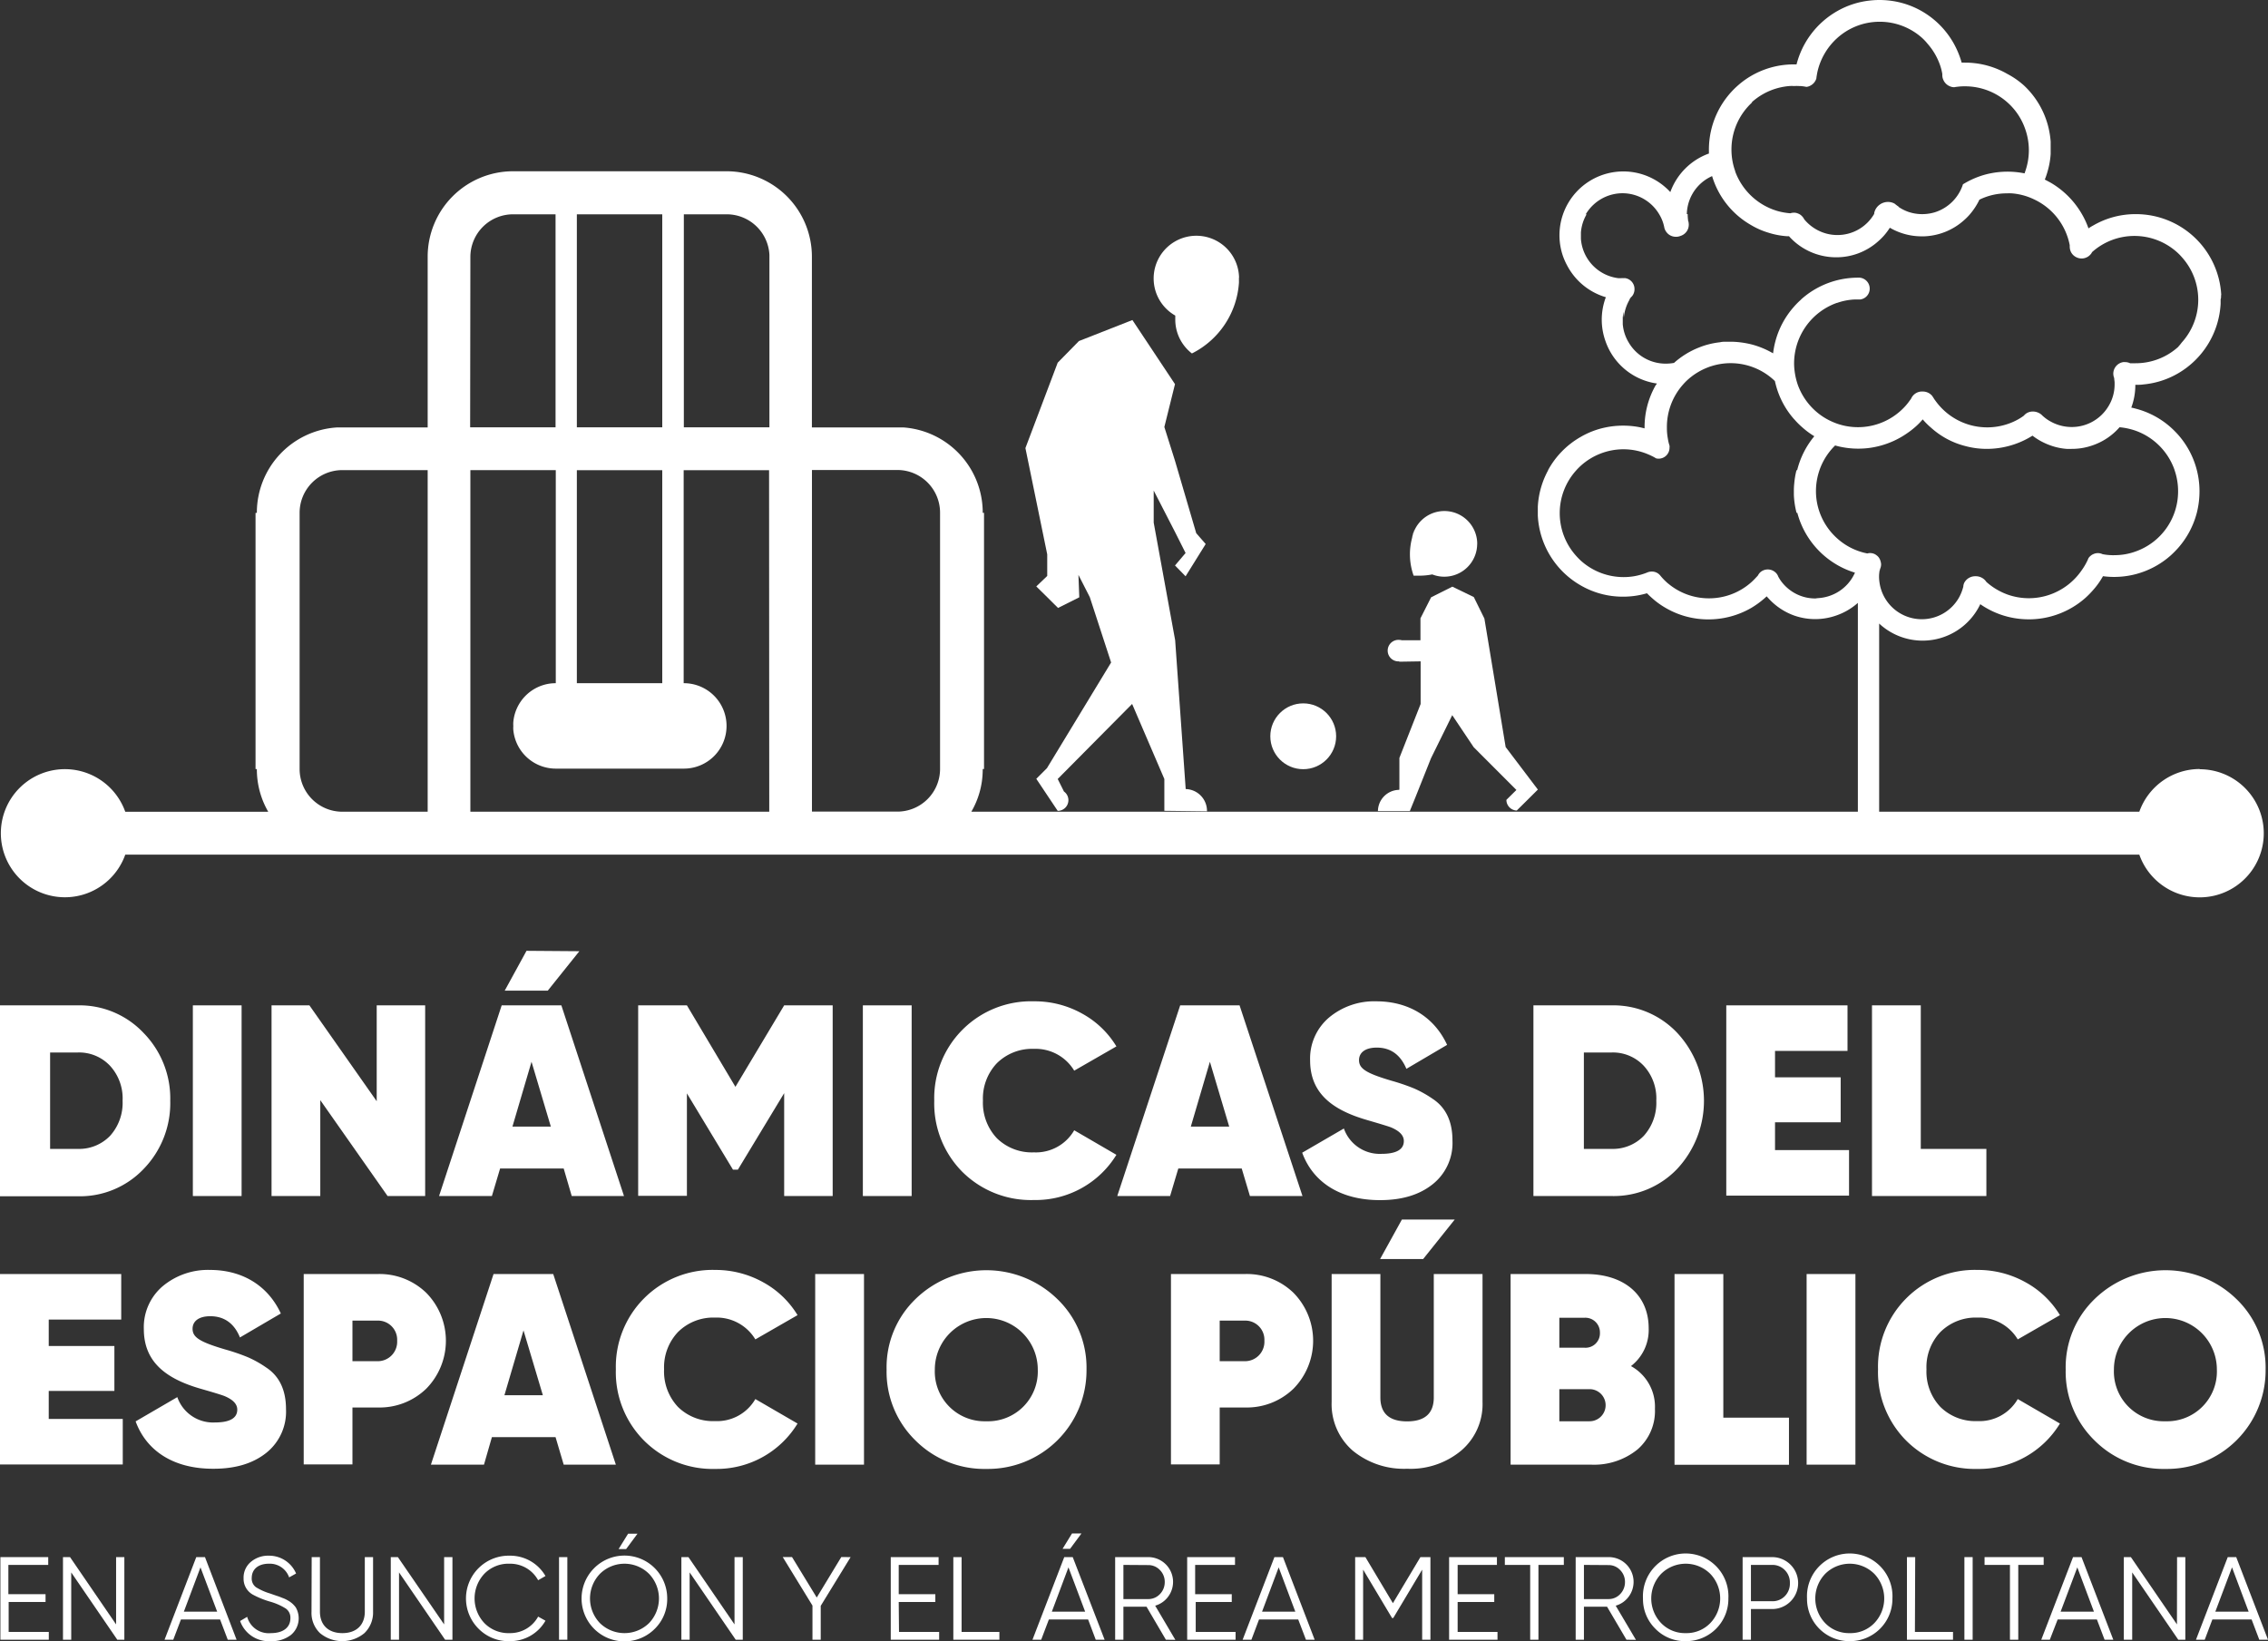 <svg xmlns="http://www.w3.org/2000/svg" viewBox="0 0 398.32 288.25"><rect x="0" y="0" width="398.32" height="288.25" fill="#333333" stroke="none"/><defs><style>.cls-1{fill:#fff;}</style></defs><g id="Capa_2" data-name="Capa 2"><g id="Capa_1-2" data-name="Capa 1"><path class="cls-1" d="M326.61,48.77h-.3a14.94,14.94,0,0,0-10,3.83h6.27v.61a10.73,10.73,0,0,1,3.11-.61l.38,0h.59a1.91,1.91,0,0,0,1.67-1.9A1.93,1.93,0,0,0,326.61,48.77Zm-30.08-9.55h0c0-.13,0-.24-.08-.36s0,0,0-.05a7.88,7.88,0,0,1-.09-1.2h-4.81a6.94,6.94,0,0,1,.87,2.26h0a1.74,1.74,0,0,0,.17.5,2.19,2.19,0,0,0,.72.82,2.13,2.13,0,0,0,1.15.34,2.07,2.07,0,0,0,1.8-1,2,2,0,0,0,.29-1A1.48,1.48,0,0,0,296.53,39.22Zm-11.06,9.64h0a1.42,1.42,0,0,0-.36,0,1.58,1.58,0,0,0-.38,0l-.53,0a7.51,7.51,0,0,1-6.59-6.91c0-.17,0-.35,0-.53s0-.39,0-.58a7.42,7.42,0,0,1,1-3.2h-4a11,11,0,0,0-.66,3.78,11.16,11.16,0,0,0,.63,3.71,11.26,11.26,0,0,0,7.58,7.11c0,.13-.1.26-.14.4h3.13v3.17a7.57,7.57,0,0,1,1-3.17s0,0,0-.05.16-.23.22-.35l0,0a1.67,1.67,0,0,0,.48-.64h0a1.9,1.9,0,0,0,.17-.79A1.92,1.92,0,0,0,285.47,48.86Zm44.6,49.3v2.28c0-.17.05-.34.08-.51a2,2,0,0,0,.18-.73v-.08A1.87,1.87,0,0,0,330.07,98.16ZM318.89,86.27a11.25,11.25,0,0,1,.62-3.69h-4a14.34,14.34,0,0,0-.39,2.3h0a12.5,12.5,0,0,0-.07,1.38c0,.22,0,.44,0,.66a14.88,14.88,0,0,0,.47,3.15h4A11,11,0,0,1,318.89,86.27Zm-25.77-8.08-.11-.36v0a7.88,7.88,0,0,1-.18-.87,10.18,10.18,0,0,1-.17-1.85V75a11.21,11.21,0,0,1,2.8-7.42h-4.63a14.84,14.84,0,0,0-2,7.42v.08a.91.91,0,0,0,0,.17l-.7-.17a15,15,0,0,0-3.09-.32h0a15.09,15.09,0,0,0-3.1.32,14.45,14.45,0,0,0-4.38,1.69,14.89,14.89,0,0,0-5.68,5.81h4.86a10.7,10.7,0,0,1,.82-.83,11.21,11.21,0,0,1,7.5-2.89,11.1,11.1,0,0,1,4.58,1,2.06,2.06,0,0,1,.26.12,7.3,7.3,0,0,1,.87.47,1.76,1.76,0,0,0,.46.06,1.91,1.91,0,0,0,1.91-1.92,1.45,1.45,0,0,0,0-.37ZM316,15.09l.2,0a7.73,7.73,0,0,1,1.09.15,1.73,1.73,0,0,0,.6-.17Zm-11.42,7.5a11.21,11.21,0,0,1,9.73-7.5h-9.08a15,15,0,0,0-5.06,11.25c0,.23,0,.47,0,.7l-.07,0a11.25,11.25,0,0,0-4.48,3h9a11.18,11.18,0,0,1-.66-3.71v-.1A11.29,11.29,0,0,1,304.54,22.59Zm22.07,26.18h-.3a14.94,14.94,0,0,0-10,3.83h6.27v.61a10.73,10.73,0,0,1,3.11-.61l.38,0h.59a1.91,1.91,0,0,0,1.67-1.9A1.93,1.93,0,0,0,326.61,48.77Zm-30.08-9.56c0-.13,0-.24-.08-.36s0,0,0-.05a7.88,7.88,0,0,1-.09-1.2h-4.81a6.94,6.94,0,0,1,.87,2.26h0a1.74,1.74,0,0,0,.17.5,2.19,2.19,0,0,0,.72.82,2.13,2.13,0,0,0,1.15.34,2.07,2.07,0,0,0,1.8-1,2,2,0,0,0,.29-1,1.48,1.48,0,0,0,0-.21Zm-11.06,9.65h0a1.42,1.42,0,0,0-.36,0,1.58,1.58,0,0,0-.38,0l-.53,0a7.51,7.51,0,0,1-6.59-6.91c0-.17,0-.35,0-.53s0-.39,0-.58a7.42,7.42,0,0,1,1-3.2h-4a11,11,0,0,0-.66,3.78,11.16,11.16,0,0,0,.63,3.71,11.26,11.26,0,0,0,7.58,7.11c0,.13-.1.26-.14.4h3.13v3.17a7.57,7.57,0,0,1,1-3.17s0,0,0-.05.16-.23.22-.35l0,0a1.67,1.67,0,0,0,.48-.64h0a1.9,1.9,0,0,0,.17-.79A1.92,1.92,0,0,0,285.47,48.86Zm44.6,49.3v2.28c0-.17.05-.34.08-.51a2,2,0,0,0,.18-.73v-.08A1.87,1.87,0,0,0,330.07,98.16ZM319.51,82.58h-4a14.34,14.34,0,0,0-.39,2.3h0a12.5,12.5,0,0,0-.07,1.38c0,.22,0,.44,0,.66a14.88,14.88,0,0,0,.47,3.15h4a11,11,0,0,1-.67-3.81A11.25,11.25,0,0,1,319.51,82.58Zm-26.39-4.39-.11-.36v0a7.88,7.88,0,0,1-.18-.87,10.18,10.18,0,0,1-.17-1.85V75a11.21,11.21,0,0,1,2.8-7.42h-4.63a14.84,14.84,0,0,0-2,7.42v.08a.91.91,0,0,0,0,.17l-.7-.17a15,15,0,0,0-3.09-.32h0a15.09,15.09,0,0,0-3.1.32,14.45,14.45,0,0,0-4.38,1.69,14.89,14.89,0,0,0-5.68,5.81h4.86a10.7,10.7,0,0,1,.82-.83,11.21,11.21,0,0,1,7.5-2.89,11.1,11.1,0,0,1,4.58,1,2.06,2.06,0,0,1,.26.12,7.3,7.3,0,0,1,.87.47,1.76,1.76,0,0,0,.46.06,1.91,1.91,0,0,0,1.91-1.92,1.45,1.45,0,0,0,0-.37ZM316,15.09l.2,0a7.73,7.73,0,0,1,1.09.15,1.73,1.73,0,0,0,.6-.17Zm-10.77,0a15,15,0,0,0-5.06,11.25c0,.23,0,.47,0,.7l-.07,0a11.25,11.25,0,0,0-4.48,3h9a11.18,11.18,0,0,1-.66-3.71v-.1a11.21,11.21,0,0,1,10.35-11.19Zm84.88,36.76a15,15,0,0,0-15-14.24h0a14.77,14.77,0,0,0-7.5,2,8.54,8.54,0,0,0-.82.5,14.36,14.36,0,0,0-1.18-2.55,15.13,15.13,0,0,0-5.49-5.49c-.34-.18-.68-.37-1-.53a12.87,12.87,0,0,0,.5-1.48,14.08,14.08,0,0,0,.53-3c0-.36,0-.74,0-1.11s0-.74,0-1.1a16,16,0,0,0-.35-2.3,14.9,14.9,0,0,0-4.3-7.5A14.28,14.28,0,0,0,352.57,13a14.86,14.86,0,0,0-7.45-2h-.05a4.87,4.87,0,0,0-.55,0,15.71,15.71,0,0,0-1.41-3.4A15,15,0,0,0,337.58,2,14.82,14.82,0,0,0,331.74.09,15.3,15.3,0,0,0,330.07,0h0a14.39,14.39,0,0,0-1.62.09A14.74,14.74,0,0,0,322.58,2a15.07,15.07,0,0,0-7.06,9.31h-.44a14.86,14.86,0,0,0-7.5,2,14.55,14.55,0,0,0-2.39,1.73,15,15,0,0,0-5.06,11.25c0,.23,0,.47,0,.7l-.07,0a11.27,11.27,0,0,0-6.71,6.75,8.32,8.32,0,0,0-.79-.78,11.21,11.21,0,0,0-18.07,12,11.26,11.26,0,0,0,7.58,7.11c0,.13-.1.26-.14.4a11.2,11.2,0,0,0,.05,7.49A11.21,11.21,0,0,0,291,67.36a1.64,1.64,0,0,0-.12.22,14.84,14.84,0,0,0-2,7.42v.08a.91.91,0,0,0,0,.17l-.7-.17a15,15,0,0,0-3.09-.32h0a15.09,15.09,0,0,0-3.1.32,14.45,14.45,0,0,0-4.38,1.69A15,15,0,0,0,270.08,89c0,.26,0,.53,0,.78,0,.1,0,.2,0,.3s0,.32,0,.48a15,15,0,0,0,7.5,12.24,14.71,14.71,0,0,0,7.48,2h0a14.79,14.79,0,0,0,4.19-.6c.29.3.6.59.92.87a14.08,14.08,0,0,0,2.39,1.72,14.78,14.78,0,0,0,7.48,2h0a15,15,0,0,0,7.5-2,15.6,15.6,0,0,0,2.35-1.7l.39-.35c.1.12.2.24.31.35a11.19,11.19,0,0,0,4.45,3,11.15,11.15,0,0,0,7.5,0,11.14,11.14,0,0,0,3.75-2.2v36.72h3.74V109.52h0a11.19,11.19,0,0,0,7.51,3h.13a11.21,11.21,0,0,0,10.12-6.4,14.85,14.85,0,0,0,4.74,2.18,15.26,15.26,0,0,0,3.79.48,14.76,14.76,0,0,0,3.72-.47,15,15,0,0,0,6.16-3.25,15.29,15.29,0,0,0,1.33-1.34,13.77,13.77,0,0,0,1.81-2.52,13.89,13.89,0,0,0,1.95.13,14.86,14.86,0,0,0,3.74-.47,15,15,0,0,0,6.2-3.3,17.84,17.84,0,0,0,1.3-1.31,15.07,15.07,0,0,0,3.29-6.19,15.49,15.49,0,0,0,.47-3.76,15,15,0,0,0-3.76-9.95,17.44,17.44,0,0,0-1.29-1.29,14.87,14.87,0,0,0-6.21-3.3c-.24-.07-.48-.12-.72-.17a11.3,11.3,0,0,0,.71-4h0c.48,0,1,0,1.43-.07a14.79,14.79,0,0,0,6.05-1.93,15.06,15.06,0,0,0,7.5-12.24c0-.26,0-.53,0-.78v0C390.09,52.34,390.08,52.1,390.07,51.85ZM307.58,18a11.19,11.19,0,0,1,6.69-2.89,7,7,0,0,1,.8,0h.06a7.68,7.68,0,0,1,.83,0l.2,0a7.73,7.73,0,0,1,1.09.15,1.73,1.73,0,0,0,.6-.17A2.09,2.09,0,0,0,319,13.78h0a5.21,5.21,0,0,1,.08-.57h0a10.46,10.46,0,0,1,.28-1.26,11.41,11.41,0,0,1,3.22-5.19,11.12,11.12,0,0,1,7.49-2.94h.06a11.16,11.16,0,0,1,7.45,2.85,9.37,9.37,0,0,1,.94,1,11.31,11.31,0,0,1,2.28,4,9.77,9.77,0,0,1,.32,1.32v0a1.48,1.48,0,0,0,0,.21,1.94,1.94,0,0,0,.17.8h0a2.1,2.1,0,0,0,1.1,1.13,2,2,0,0,0,.83.19h0a4.85,4.85,0,0,1,.53-.08,9.21,9.21,0,0,1,1.29-.08h.06A11.18,11.18,0,0,1,352.57,18a11.06,11.06,0,0,1,3.1,4.64,11.14,11.14,0,0,1,0,7.5,1.63,1.63,0,0,1-.11.31,15.18,15.18,0,0,0-3-.3h0a15.33,15.33,0,0,0-3.74.47,15,15,0,0,0-3.76,1.56l-.31.18h0a7.57,7.57,0,0,1-4.93,4.92h0a7.76,7.76,0,0,1-2.23.33h0a7.49,7.49,0,0,1-2.52-.43,7.76,7.76,0,0,1-1.55-.78s0,0,0,0a.66.66,0,0,0-.14-.15h0a7.21,7.21,0,0,1-.62-.47h0a2.36,2.36,0,0,0-1.18-.31,2.46,2.46,0,0,0-1.48.49,2.42,2.42,0,0,0-.94,1.46l0,0a.16.16,0,0,1,0,.07.25.25,0,0,0,0,.07,7.45,7.45,0,0,1-6.47,3.72h0a7.39,7.39,0,0,1-3-.63h0a7.62,7.62,0,0,1-2.82-2.13,2.13,2.13,0,0,0-.43-.59,1.76,1.76,0,0,0-.52-.37l-.22-.09h0a1.79,1.79,0,0,0-.47-.11h-.2a1.93,1.93,0,0,0-.6.1h0a11.46,11.46,0,0,1-2.43-.45l-.56-.19a11.32,11.32,0,0,1-6.69-6.69h0a.21.21,0,0,1,0-.06,11.18,11.18,0,0,1-.66-3.71v-.1a11.21,11.21,0,0,1,3.66-8.3Zm11.28,87.11h-.23a7.34,7.34,0,0,1-3.55-1,7.51,7.51,0,0,1-2.39-2.2c-.13-.2-.26-.41-.37-.61h0a1.86,1.86,0,0,0-.28-.52,2,2,0,0,0-2.85-.3h0a1.94,1.94,0,0,0-.44.58h0c-.11.13-.22.25-.35.38a10.32,10.32,0,0,1-.81.81,11.12,11.12,0,0,1-7.45,2.84h-.05a11.11,11.11,0,0,1-7.05-2.54,5.46,5.46,0,0,1-.45-.39,10.41,10.41,0,0,1-1-1.07l-.07-.08a1.87,1.87,0,0,0-1.4-.62,2.2,2.2,0,0,0-.64.09l-.49.19h0a11.43,11.43,0,0,1-1.95.53,10.86,10.86,0,0,1-1.91.16,11.21,11.21,0,0,1-7.5-2.89c-.29-.27-.57-.56-.83-.85a11.22,11.22,0,0,1-2.87-7.49h0a11.19,11.19,0,0,1,2.88-7.5,10.7,10.7,0,0,1,.82-.83,11.21,11.21,0,0,1,7.5-2.89,11.1,11.1,0,0,1,4.58,1,2.06,2.06,0,0,1,.26.12,7.3,7.3,0,0,1,.87.47,1.76,1.76,0,0,0,.46.06,1.91,1.91,0,0,0,1.91-1.92,1.45,1.45,0,0,0,0-.37h0l-.11-.36v0a7.88,7.88,0,0,1-.18-.87,10.18,10.18,0,0,1-.17-1.85V75a11.21,11.21,0,0,1,2.8-7.42c.19-.22.4-.44.61-.65h0a11.32,11.32,0,0,1,4-2.48,2.06,2.06,0,0,1,.35-.12,11.17,11.17,0,0,1,11.21,2.6c.05.23.1.45.16.66a14.7,14.7,0,0,0,3.18,6h0l.1.1a13.23,13.23,0,0,0,1.35,1.35,14.33,14.33,0,0,0,2.13,1.58,14.92,14.92,0,0,0-3,5.92,14.34,14.34,0,0,0-.39,2.3h0a12.5,12.5,0,0,0-.07,1.38c0,.22,0,.44,0,.66a14.88,14.88,0,0,0,.47,3.15c.05.23.12.45.19.68a15,15,0,0,0,6.81,8.51,14.54,14.54,0,0,0,3.13,1.36,7.51,7.51,0,0,1-3.13,3.48,7.66,7.66,0,0,1-3.43,1Zm63.06-22.51a11.29,11.29,0,0,1,.61,3.69,11.18,11.18,0,0,1-7.46,10.57,10.77,10.77,0,0,1-3.74.65,3.24,3.24,0,0,1-.44,0,9,9,0,0,1-1.64-.18h0a1.82,1.82,0,0,0-.81-.18h0a1.9,1.9,0,0,0-.85.2,1.58,1.58,0,0,0-.42.27,1.79,1.79,0,0,0-.39.43.05.05,0,0,1,0,0c-.06.15-.12.3-.2.46v0a11,11,0,0,1-1,1.68,11.3,11.3,0,0,1-5.51,4.23,11.17,11.17,0,0,1-7.51,0,11.46,11.46,0,0,1-3.7-2.21v0a2.21,2.21,0,0,0-1.89-1,2.19,2.19,0,0,0-1.91,1l-.06.1a1.42,1.42,0,0,0-.08.18h0a1.79,1.79,0,0,0-.11.47v.06a1.33,1.33,0,0,1-.05.19,7.93,7.93,0,0,1-.73,1.78,7.5,7.5,0,0,1-6.45,3.77h-.06a7.5,7.5,0,0,1-7.45-6.6v0a6.07,6.07,0,0,1-.06-.85v-.06a5,5,0,0,1,.06-.78v-.07c0-.17.05-.34.08-.51a2,2,0,0,0,.18-.73v-.08a1.87,1.87,0,0,0-.26-1h0s-.05-.07-.06-.1a1.75,1.75,0,0,0-.47-.47,1,1,0,0,0-.17-.12h0a1.82,1.82,0,0,0-.93-.25,1.57,1.57,0,0,0-.49.07l-.62-.14c-.34-.09-.67-.19-1-.31a11,11,0,0,1-3.73-2.25,11.17,11.17,0,0,1-3-4.46s0,0,0,0a11,11,0,0,1-.67-3.81,11.19,11.19,0,0,1,3.37-8l.32.09a14.84,14.84,0,0,0,3.73.47,14.46,14.46,0,0,0,3.76-.48,15,15,0,0,0,4.81-2.21,14.58,14.58,0,0,0,1.31-1,12.07,12.07,0,0,0,1.39-1.38s0,0,.06-.07a12.41,12.41,0,0,0,1.45,1.45,14.3,14.3,0,0,0,2.84,2h0a14.21,14.21,0,0,0,3.14,1.22,14.42,14.42,0,0,0,3.85.51,15.08,15.08,0,0,0,8-2.32A11,11,0,0,0,359,77.77a10.24,10.24,0,0,0,1.08.45,10.8,10.8,0,0,0,2.86.62,9.1,9.1,0,0,0,.91,0,10.89,10.89,0,0,0,3.72-.64,11,11,0,0,0,4.68-3.16,11.9,11.9,0,0,1,2.82.61A11.27,11.27,0,0,1,381.92,82.58Zm.65-21.69a11.14,11.14,0,0,1-7.5,2.89h0c-.24,0-.47,0-.7,0a1.18,1.18,0,0,1-.27,0h0a2,2,0,0,0-.88-.2,1.66,1.66,0,0,0-.32,0,2.07,2.07,0,0,0-1.75,2h0a2.17,2.17,0,0,0,.16.81c0,.25.06.5.07.76v.4a7.32,7.32,0,0,1-1.06,3.75h0A7.51,7.51,0,0,1,363.86,75a7.61,7.61,0,0,1-3.78-1l-.11-.06a7,7,0,0,1-1.33-1,1.29,1.29,0,0,0-.17-.16,2.36,2.36,0,0,0-1.46-.5,2.1,2.1,0,0,0-.88.19h0a1.93,1.93,0,0,0-.68.53l0,0h0a9,9,0,0,1-1,.65,10.71,10.71,0,0,1-1.79.8,11.18,11.18,0,0,1-12.75-4.07,4.81,4.81,0,0,1-.37-.55l0,0a2.33,2.33,0,0,1-.17-.26l0,0a2.11,2.11,0,0,0-1.65-.8h0A2.09,2.09,0,0,0,335.65,70a2.35,2.35,0,0,1-.23.32,9.94,9.94,0,0,1-1.26,1.49,11.18,11.18,0,0,1-11.58,2.58c-.36-.13-.72-.28-1.06-.44a11.1,11.1,0,0,1-3-2.07,11.29,11.29,0,0,1-2.78-4.29,12,12,0,0,1-.56-2.42,10.17,10.17,0,0,1-.09-1.37,11.29,11.29,0,0,1,7.48-10.59,10.73,10.73,0,0,1,3.11-.61l.38,0h.59a1.91,1.91,0,0,0,1.67-1.9,1.93,1.93,0,0,0-1.72-1.9h-.3a14.94,14.94,0,0,0-10,3.83,13.08,13.08,0,0,0-1.23,1.24,14.86,14.86,0,0,0-3.31,6.25,15.44,15.44,0,0,0-.36,1.94,15,15,0,0,0-3.83-1.58,16.26,16.26,0,0,0-2-.36,14.27,14.27,0,0,0-1.74-.1h-.64c-.37,0-.73,0-1.09.09a14.11,14.11,0,0,0-2.06.38,12.64,12.64,0,0,0-1.61.53A14.58,14.58,0,0,0,294,63.74a7.85,7.85,0,0,1-1.37.13h0A7.51,7.51,0,0,1,286,60.08a7.4,7.4,0,0,1-1-3.14c0-.18,0-.38,0-.58s0-.4,0-.6a7.57,7.57,0,0,1,1-3.17s0,0,0-.05.16-.23.22-.35l0,0a1.67,1.67,0,0,0,.48-.64h0a1.9,1.9,0,0,0,.17-.79,1.92,1.92,0,0,0-1.53-1.87h0a1.42,1.42,0,0,0-.36,0,1.58,1.58,0,0,0-.38,0l-.53,0a7.51,7.51,0,0,1-6.59-6.91c0-.17,0-.35,0-.53s0-.39,0-.58a7.52,7.52,0,0,1,7.48-6.93h0a7.5,7.5,0,0,1,6.46,3.73,6.94,6.94,0,0,1,.87,2.26h0a1.74,1.74,0,0,0,.17.5,2.19,2.19,0,0,0,.72.82,2.13,2.13,0,0,0,1.15.34,2.07,2.07,0,0,0,1.8-1,2,2,0,0,0,.29-1,1.48,1.48,0,0,0,0-.21h0c0-.13,0-.24-.08-.36s0,0,0-.05a7.88,7.88,0,0,1-.09-1.2h0a7.48,7.48,0,0,1,3.73-6.48,7.86,7.86,0,0,1,.71-.36,14.79,14.79,0,0,0,6.79,8.57,13.48,13.48,0,0,0,3.1,1.37,14,14,0,0,0,3.26.62l.36,0a1.74,1.74,0,0,0,.13.15h0c.2.23.42.43.64.64a11.12,11.12,0,0,0,7.5,2.91h0a11,11,0,0,0,7.47-2.88,10.28,10.28,0,0,0,1.57-1.73c.14-.19.27-.39.4-.58a11.07,11.07,0,0,0,5.54,1.51h.49a11.14,11.14,0,0,0,3.58-.74h0a9.1,9.1,0,0,0,.85-.37h0a11,11,0,0,0,2.55-1.71,10.52,10.52,0,0,0,.95-.94l.06-.07a11.76,11.76,0,0,0,1.71-2.61h0a10.9,10.9,0,0,1,4.77-1.11h.08a7.22,7.22,0,0,1,.81,0,10.87,10.87,0,0,1,3.81,1,11.23,11.23,0,0,1,3.78,2.79,11.25,11.25,0,0,1,2.61,5.32h0v0a2.11,2.11,0,0,0,0,.25,2.26,2.26,0,0,0,.16.82,2.05,2.05,0,0,0,1.06,1.07,2.06,2.06,0,0,0,1.73,0l.23-.12h0a2.26,2.26,0,0,0,.7-.71s0,0,0-.06,0,0,0,0a11.14,11.14,0,0,1,7.49-2.88h0a11.19,11.19,0,0,1,7.5,2.89,9.73,9.73,0,0,1,.84.86,11.18,11.18,0,0,1,2.86,7.48v0a11.2,11.2,0,0,1-2.9,7.49A8.75,8.75,0,0,1,382.57,60.89Zm-78-38.3a11.21,11.21,0,0,1,9.73-7.5h-9.08a15,15,0,0,0-5.06,11.25c0,.23,0,.47,0,.7l-.07,0a11.25,11.25,0,0,0-4.48,3h9a11.18,11.18,0,0,1-.66-3.71v-.1A11.29,11.29,0,0,1,304.54,22.59ZM316,15.09l.2,0a7.73,7.73,0,0,1,1.09.15,1.73,1.73,0,0,0,.6-.17Zm-22.84,63.1-.11-.36v0a7.88,7.88,0,0,1-.18-.87,10.18,10.18,0,0,1-.17-1.85V75a11.21,11.21,0,0,1,2.8-7.42h-4.63a14.84,14.84,0,0,0-2,7.42v.08a.91.91,0,0,0,0,.17l-.7-.17a15,15,0,0,0-3.09-.32h0a15.09,15.09,0,0,0-3.1.32,14.45,14.45,0,0,0-4.38,1.69,14.89,14.89,0,0,0-5.68,5.81h4.86a10.7,10.7,0,0,1,.82-.83,11.21,11.21,0,0,1,7.5-2.89,11.1,11.1,0,0,1,4.58,1,2.06,2.06,0,0,1,.26.12,7.3,7.3,0,0,1,.87.47,1.76,1.76,0,0,0,.46.06,1.91,1.91,0,0,0,1.91-1.92,1.45,1.45,0,0,0,0-.37Zm25.77,8.08a11.25,11.25,0,0,1,.62-3.69h-4a14.34,14.34,0,0,0-.39,2.3h0a12.5,12.5,0,0,0-.07,1.38c0,.22,0,.44,0,.66a14.88,14.88,0,0,0,.47,3.15h4A11,11,0,0,1,318.89,86.27Zm11.18,11.89v2.28c0-.17.05-.34.08-.51a2,2,0,0,0,.18-.73v-.08A1.87,1.87,0,0,0,330.07,98.16Zm-44.6-49.3h0a1.42,1.42,0,0,0-.36,0,1.58,1.58,0,0,0-.38,0l-.53,0a7.51,7.51,0,0,1-6.59-6.91c0-.17,0-.35,0-.53s0-.39,0-.58a7.42,7.42,0,0,1,1-3.2h-4a11,11,0,0,0-.66,3.78,11.16,11.16,0,0,0,.63,3.71,11.26,11.26,0,0,0,7.58,7.11c0,.13-.1.26-.14.4h3.13v3.17a7.57,7.57,0,0,1,1-3.17s0,0,0-.05.16-.23.22-.35l0,0a1.67,1.67,0,0,0,.48-.64h0a1.9,1.9,0,0,0,.17-.79A1.92,1.92,0,0,0,285.47,48.86Zm11.06-9.64h0c0-.13,0-.24-.08-.36s0,0,0-.05a7.88,7.88,0,0,1-.09-1.2h-4.81a6.94,6.94,0,0,1,.87,2.26h0a1.74,1.74,0,0,0,.17.5,2.19,2.19,0,0,0,.72.82,2.13,2.13,0,0,0,1.15.34,2.07,2.07,0,0,0,1.8-1,2,2,0,0,0,.29-1A1.48,1.48,0,0,0,296.53,39.22Zm30.08,9.55h-.3a14.94,14.94,0,0,0-10,3.83h6.27v.61a10.73,10.73,0,0,1,3.11-.61l.38,0h.59a1.91,1.91,0,0,0,1.67-1.9A1.93,1.93,0,0,0,326.61,48.77ZM304.54,22.59a11.21,11.21,0,0,1,9.73-7.5h-9.08a15,15,0,0,0-5.06,11.25c0,.23,0,.47,0,.7l-.07,0a11.25,11.25,0,0,0-4.48,3h9a11.18,11.18,0,0,1-.66-3.71v-.1A11.29,11.29,0,0,1,304.54,22.59ZM316,15.09l.2,0a7.73,7.73,0,0,1,1.09.15,1.73,1.73,0,0,0,.6-.17ZM285.47,48.86h0a1.42,1.42,0,0,0-.36,0,1.58,1.58,0,0,0-.38,0l-.53,0a7.51,7.51,0,0,1-6.59-6.91c0-.17,0-.35,0-.53s0-.39,0-.58a7.42,7.42,0,0,1,1-3.2h-4a11,11,0,0,0-.66,3.78,11.16,11.16,0,0,0,.63,3.71,11.26,11.26,0,0,0,7.58,7.11c0,.13-.1.26-.14.4h3.13v3.17a7.57,7.57,0,0,1,1-3.17s0,0,0-.05.16-.23.22-.35l0,0a1.67,1.67,0,0,0,.48-.64h0a1.9,1.9,0,0,0,.17-.79A1.92,1.92,0,0,0,285.47,48.86Zm11.06-9.64h0c0-.13,0-.24-.08-.36s0,0,0-.05a7.88,7.88,0,0,1-.09-1.2h-4.81a6.94,6.94,0,0,1,.87,2.26h0a1.74,1.74,0,0,0,.17.5,2.19,2.19,0,0,0,.72.82,2.13,2.13,0,0,0,1.15.34,2.07,2.07,0,0,0,1.8-1,2,2,0,0,0,.29-1A1.48,1.48,0,0,0,296.53,39.22Zm30.08,9.55h-.3a14.94,14.94,0,0,0-10,3.83h6.27v.61a10.73,10.73,0,0,1,3.11-.61l.38,0h.59a1.91,1.91,0,0,0,1.67-1.9A1.93,1.93,0,0,0,326.61,48.77ZM293.12,78.19l-.11-.36v0a7.88,7.88,0,0,1-.18-.87,10.18,10.18,0,0,1-.17-1.85V75a11.21,11.21,0,0,1,2.8-7.42h-4.63a14.84,14.84,0,0,0-2,7.42v.08a.91.91,0,0,0,0,.17l-.7-.17a15,15,0,0,0-3.09-.32h0a15.09,15.09,0,0,0-3.1.32,14.45,14.45,0,0,0-4.38,1.69,14.89,14.89,0,0,0-5.68,5.81h4.86a10.7,10.7,0,0,1,.82-.83,11.21,11.21,0,0,1,7.5-2.89,11.1,11.1,0,0,1,4.58,1,2.06,2.06,0,0,1,.26.12,7.3,7.3,0,0,1,.87.47,1.76,1.76,0,0,0,.46.06,1.91,1.91,0,0,0,1.91-1.92,1.45,1.45,0,0,0,0-.37Zm25.77,8.08a11.25,11.25,0,0,1,.62-3.69h-4a14.34,14.34,0,0,0-.39,2.3h0a12.5,12.5,0,0,0-.07,1.38c0,.22,0,.44,0,.66a14.88,14.88,0,0,0,.47,3.15h4A11,11,0,0,1,318.89,86.27Zm11.18,11.89v2.28c0-.17.05-.34.08-.51a2,2,0,0,0,.18-.73v-.08A1.87,1.87,0,0,0,330.07,98.16Z"></path><path class="cls-1" d="M217.59,48.76v.14c0,.16,0,.33,0,.48a1.79,1.79,0,0,1,0,.23.13.13,0,0,1,0,.06,15,15,0,0,1-8.26,12.41,7.51,7.51,0,0,1-2.92-5.95c0-.24,0-.47,0-.7a7.5,7.5,0,1,1,11.2-6.67Z"></path><circle class="cls-1" cx="228.88" cy="129.32" r="5.78"></circle><path class="cls-1" d="M259.43,95.51a5.77,5.77,0,0,1-5.78,5.78,5.7,5.7,0,0,1-2.11-.4h0a11.53,11.53,0,0,1-2.22.22c-.36,0-.71,0-1.05,0a11.15,11.15,0,0,1-.25-6.71.12.12,0,0,1,0-.08,12.71,12.71,0,0,1,.42-1.23,5.77,5.77,0,0,1,11,2.47Z"></path><path class="cls-1" d="M248.45,93a5.26,5.26,0,0,0-.42,1.23Z"></path><line class="cls-1" x1="185.76" y1="142.46" x2="185.73" y2="142.42"></line><path class="cls-1" d="M204.49,142.41v-5.59l-5.66-13.18-13.07,13.18,1.1,2.2a1.86,1.86,0,0,1,.78,1.52,1.88,1.88,0,0,1-1.88,1.88h0L182,136.79l1.87-1.87,11.27-18.56-3.74-11.47-2-3.92.15,3.94-3.73,1.87-1.88-1.87L182,103l1.92-1.84,0-3.79L180.09,78.7l5.67-15,3.73-3.8,9.39-3.69,7.48,11.26L204.49,75l1.87,5.93,3.73,12.72,1.66,1.9-3.53,5.67-1.86-1.9,1.86-2.19-1.86-3.7-3.74-7.27,0,5.63,3.77,20.67,1.85,26.13a3.84,3.84,0,0,1,3.74,3.91Z"></path><line class="cls-1" x1="187.62" y1="140.54" x2="186.86" y2="139.02"></line><polyline class="cls-1" points="241.98 142.46 241.96 142.46 241.98 142.43"></polyline><path class="cls-1" d="M270.09,138.68l-1.88,1.87-1.82,1.8h-.15a1.88,1.88,0,0,1-1.67-1.69,1.09,1.09,0,0,1,0-.18v0l1.75-1.73h0l0,0-7.5-7.51-3.77-5.63-3.73,7.57L248.6,140l-1,2.46H242v0a3.77,3.77,0,0,1,3.71-3.73l.06-.06v-5.55l3.73-9.47,0-7.49-3.76.06v-.06a1.89,1.89,0,1,1,0-3.77,1.54,1.54,0,0,1,.43.06l3.3,0V108.6l1.87-3.69,3.73-1.87,3.77,1.83,1.74,3.53h0l.12.25,1.86,11.23,1.87,11.33Z"></path><path class="cls-1" d="M386.32,135.07a11.26,11.26,0,0,0-10.6,7.5H170.59a14.68,14.68,0,0,0,2-7.24,2.26,2.26,0,0,0,0-.26h.23v-45h-.23c0-.13,0-.26,0-.38a15,15,0,0,0-14-14.62q-.48,0-1,0h-15V45.14h0v-.06a15,15,0,0,0-15-15H90.11a15,15,0,0,0-15,15v30h-15c-.32,0-.65,0-1,0a15,15,0,0,0-14,15h-.23v45h.23a14.88,14.88,0,0,0,2,7.5H22a11.25,11.25,0,1,0,0,7.53H75.11v0H82.6v0h52.5v0h7.5v0H375.72a11.25,11.25,0,1,0,10.6-15Zm-311.21,7.5h-15a7.5,7.5,0,0,1-7.49-7.5v-45a7.5,7.5,0,0,1,7.49-7.5h15Zm26.2-104.93h15V75.05h-15Zm0,44.94h15V120h-15Zm-18.7-37.5a7.5,7.5,0,0,1,7.5-7.44h7.46V75.05h-15Zm52.49,97.49H82.61v-60h15V120a7.2,7.2,0,0,0-1.14.08,7.49,7.49,0,0,0-6.32,6.75,4.92,4.92,0,0,0,0,.67v.09a4,4,0,0,0,0,.59A7.49,7.49,0,0,0,97.57,135h22.57a7.49,7.49,0,0,0,7.46-7.41v-.09a7.5,7.5,0,0,0-6.38-7.42,6.39,6.39,0,0,0-1.08-.08h-.07V82.58h15Zm0-67.52h-15V37.64h7.53a7.51,7.51,0,0,1,7.5,7.12V75.05Zm30,60a7.5,7.5,0,0,1-7.5,7.5h-15v-60h15a7.5,7.5,0,0,1,7.5,7.5Z"></path><path class="cls-1" d="M13.63,176.58a15.45,15.45,0,0,1,11.58,4.84,16.44,16.44,0,0,1,4.69,11.91,16.59,16.59,0,0,1-4.69,12,15.43,15.43,0,0,1-11.58,4.78H0V176.58Zm0,25.21a7.55,7.55,0,0,0,5.7-2.29,8.65,8.65,0,0,0,2.2-6.17,8.46,8.46,0,0,0-2.2-6.13,7.44,7.44,0,0,0-5.7-2.34H8.8v16.93Z"></path><path class="cls-1" d="M33.87,176.58h8.56v33.49H33.87Z"></path><path class="cls-1" d="M66.16,176.58h8.51v33.49h-6.6L56.25,193.23v16.84H47.69V176.58h6.65l11.82,16.84Z"></path><path class="cls-1" d="M100.41,210.07,99,205.24H87.83l-1.44,4.83H77.11l11-33.49H98.59l11,33.49Zm1.34-43L96.2,174H88.64L92.47,167ZM90,197.87h6.74l-3.39-11.38Z"></path><path class="cls-1" d="M146.24,176.58v33.49h-8.52V192l-8.13,13.44h-.86l-8.09-13.4v18h-8.56V176.58h8.56l8.52,14.31,8.56-14.31Z"></path><path class="cls-1" d="M151.54,176.58h8.57v33.49h-8.57Z"></path><path class="cls-1" d="M169,205.81a17.05,17.05,0,0,1-4.92-12.48,17,17,0,0,1,17.46-17.46A17.07,17.07,0,0,1,190,178a16,16,0,0,1,6.07,5.79l-7.41,4.26a7.91,7.91,0,0,0-7.08-3.83,8.81,8.81,0,0,0-6.51,2.53,9,9,0,0,0-2.44,6.56,9.07,9.07,0,0,0,2.44,6.6,8.78,8.78,0,0,0,6.51,2.49,7.77,7.77,0,0,0,7.08-3.88l7.41,4.31a16.64,16.64,0,0,1-14.49,7.94A17.06,17.06,0,0,1,169,205.81Z"></path><path class="cls-1" d="M219.52,210.07l-1.44-4.83H206.94l-1.44,4.83h-9.28l11.05-33.49H217.7l11.05,33.49Zm-10.38-12.2h6.74l-3.39-11.38Z"></path><path class="cls-1" d="M228.7,202.46l7.32-4.25a6.67,6.67,0,0,0,6.6,4.45c2.63,0,3.93-.77,3.93-2.25,0-1-.77-1.77-2.25-2.4-.62-.23-2.06-.66-4.21-1.29-6.13-1.77-10-4.73-10-10.47a9.45,9.45,0,0,1,3.3-7.51,12.36,12.36,0,0,1,8.32-2.87c5.6,0,10.14,2.68,12.44,7.65L247,187.73c-1.05-2.49-2.77-3.73-5.21-3.73-2.06,0-3.11.91-3.11,2.2,0,1.48,1.2,2.29,5.74,3.63a36.14,36.14,0,0,1,3.92,1.34,19.38,19.38,0,0,1,3.26,1.82c2.34,1.53,3.49,4,3.49,7.32a9.24,9.24,0,0,1-3.49,7.7c-2.35,1.87-5.41,2.78-9.24,2.78C235.3,210.79,230.57,207.58,228.7,202.46Z"></path><path class="cls-1" d="M283,176.58a15.41,15.41,0,0,1,11.57,4.84,17.53,17.53,0,0,1,0,23.87A15.4,15.4,0,0,1,283,210.07H269.31V176.58Zm0,25.21a7.53,7.53,0,0,0,5.69-2.29,8.65,8.65,0,0,0,2.2-6.17,8.46,8.46,0,0,0-2.2-6.13,7.42,7.42,0,0,0-5.69-2.34h-4.83v16.93Z"></path><path class="cls-1" d="M311.74,202h13v8H303.18V176.58h21.29v8H311.74v4.64h11.53v7.9H311.74Z"></path><path class="cls-1" d="M337.34,201.79h11.52v8.28H328.77V176.58h8.57Z"></path><path class="cls-1" d="M8.56,249.22h13v8H0V223.77H21.29v8H8.56v4.64H20.09v7.89H8.56Z"></path><path class="cls-1" d="M23.82,249.65l7.32-4.26a6.65,6.65,0,0,0,6.6,4.45c2.63,0,3.93-.77,3.93-2.25,0-1-.77-1.77-2.25-2.39-.62-.24-2.06-.67-4.21-1.29-6.13-1.77-9.95-4.74-9.95-10.48a9.45,9.45,0,0,1,3.3-7.51,12.41,12.41,0,0,1,8.32-2.87c5.6,0,10.14,2.68,12.44,7.65l-7.18,4.21c-1-2.48-2.77-3.73-5.21-3.73-2.06,0-3.11.91-3.11,2.2,0,1.49,1.2,2.3,5.74,3.64a36.14,36.14,0,0,1,3.92,1.34,18.69,18.69,0,0,1,3.26,1.82c2.34,1.53,3.49,4,3.49,7.32a9.26,9.26,0,0,1-3.49,7.7c-2.35,1.86-5.41,2.77-9.24,2.77C30.42,258,25.69,254.77,23.82,249.65Z"></path><path class="cls-1" d="M66.35,223.77a11.78,11.78,0,0,1,8.51,3.3,12,12,0,0,1,0,16.84,11.78,11.78,0,0,1-8.51,3.3H61.9v10H53.34V223.77Zm0,15.31a3.41,3.41,0,0,0,3.4-3.59,3.36,3.36,0,0,0-3.4-3.54H61.9v7.13Z"></path><path class="cls-1" d="M99,257.25l-1.43-4.83H86.39L85,257.25H75.68l11-33.48H97.16l11,33.48ZM88.59,245.06h6.75l-3.4-11.39Z"></path><path class="cls-1" d="M113.09,253a17,17,0,0,1-4.93-12.49,17,17,0,0,1,17.46-17.46A17.18,17.18,0,0,1,134,225.2a16.1,16.1,0,0,1,6.07,5.79l-7.41,4.26a7.92,7.92,0,0,0-7.08-3.83,8.79,8.79,0,0,0-6.51,2.54,9,9,0,0,0-2.44,6.55,9.08,9.08,0,0,0,2.44,6.6,8.76,8.76,0,0,0,6.51,2.49,7.76,7.76,0,0,0,7.08-3.87l7.41,4.3A16.62,16.62,0,0,1,125.62,258,17,17,0,0,1,113.09,253Z"></path><path class="cls-1" d="M143.17,223.77h8.57v33.48h-8.57Z"></path><path class="cls-1" d="M173.26,258a17.08,17.08,0,0,1-12.48-5,16.84,16.84,0,0,1-5.07-12.44,16.65,16.65,0,0,1,5.07-12.39,17.85,17.85,0,0,1,24.92,0,16.7,16.7,0,0,1,5.12,12.39A17.31,17.31,0,0,1,173.26,258Zm0-8.37a8.74,8.74,0,0,0,9-9.09,9,9,0,1,0-18.08,0,8.74,8.74,0,0,0,9,9.09Z"></path><path class="cls-1" d="M218.66,223.77a11.78,11.78,0,0,1,8.51,3.3,12,12,0,0,1,0,16.84,11.78,11.78,0,0,1-8.51,3.3h-4.45v10h-8.56V223.77Zm0,15.31a3.41,3.41,0,0,0,3.4-3.59,3.36,3.36,0,0,0-3.4-3.54h-4.45v7.13Z"></path><path class="cls-1" d="M233.87,246.25V223.77h8.56v21.67c0,2.82,1.58,4.21,4.69,4.21s4.69-1.39,4.69-4.21V223.77h8.56v22.48a10.7,10.7,0,0,1-3.73,8.52,13.9,13.9,0,0,1-9.52,3.2,14.14,14.14,0,0,1-9.57-3.2A10.82,10.82,0,0,1,233.87,246.25Zm8.51-25.11h7.56l5.55-6.94h-9.28Z"></path><path class="cls-1" d="M290.65,247.45a8.93,8.93,0,0,1-3.06,7.13,12.11,12.11,0,0,1-8.18,2.67H265.3V223.77h13.2c6.7,0,11.05,3.63,11.05,9.52a8,8,0,0,1-3.11,6.65A8.14,8.14,0,0,1,290.65,247.45Zm-16.79-16v5.26h4.4a2.53,2.53,0,0,0,2.73-2.63,2.57,2.57,0,0,0-2.73-2.63Zm5.31,18.18a2.82,2.82,0,1,0,0-5.64h-5.31v5.64Z"></path><path class="cls-1" d="M302.66,249h11.53v8.27h-20.1V223.77h8.57Z"></path><path class="cls-1" d="M317.29,223.77h8.57v33.48h-8.57Z"></path><path class="cls-1" d="M334.75,253a17.06,17.06,0,0,1-4.92-12.49,17,17,0,0,1,17.46-17.46,17.18,17.18,0,0,1,8.42,2.15,16.1,16.1,0,0,1,6.07,5.79l-7.41,4.26a7.92,7.92,0,0,0-7.08-3.83,8.79,8.79,0,0,0-6.51,2.54,8.92,8.92,0,0,0-2.44,6.55,9,9,0,0,0,2.44,6.6,8.76,8.76,0,0,0,6.51,2.49,7.76,7.76,0,0,0,7.08-3.87l7.41,4.3A16.62,16.62,0,0,1,347.29,258,17.06,17.06,0,0,1,334.75,253Z"></path><path class="cls-1" d="M380.34,258a17.07,17.07,0,0,1-12.48-5,16.84,16.84,0,0,1-5.07-12.44,16.65,16.65,0,0,1,5.07-12.39,17.85,17.85,0,0,1,24.92,0,16.7,16.7,0,0,1,5.12,12.39A17.31,17.31,0,0,1,380.34,258Zm0-8.37a8.74,8.74,0,0,0,9-9.09,9,9,0,1,0-18.08,0,8.74,8.74,0,0,0,9,9.09Z"></path><path class="cls-1" d="M1.52,286.63H8.57V288H.07V273.49h8.4v1.37h-7V280H8v1.37H1.52Z"></path><path class="cls-1" d="M20.39,273.49h1.45V288H20.6l-8.09-11.82V288H11.06V273.49H12.3l8.09,11.82Z"></path><path class="cls-1" d="M40,288l-1.35-3.56H31.78L30.43,288H28.9l5.57-14.51H36L41.55,288Zm-7.71-4.93h5.85l-2.93-7.78Z"></path><path class="cls-1" d="M42.17,284.71l1.24-.73a3.93,3.93,0,0,0,4.17,2.86c2.16,0,3.42-1,3.42-2.61a1.94,1.94,0,0,0-.83-1.72,10.64,10.64,0,0,0-2.73-1.2,15.31,15.31,0,0,1-3-1.21,3.18,3.18,0,0,1-1.66-2.88,3.58,3.58,0,0,1,1.29-2.9,4.67,4.67,0,0,1,3.17-1.08A5.14,5.14,0,0,1,52,276.37l-1.22.68a3.59,3.59,0,0,0-3.57-2.4c-1.8,0-3,.93-3,2.51a1.87,1.87,0,0,0,.75,1.62,10.22,10.22,0,0,0,2.47,1.1l1.12.39a9.31,9.31,0,0,1,1,.37,4.81,4.81,0,0,1,1,.46,4.15,4.15,0,0,1,1.39,1.22,3.81,3.81,0,0,1-.83,4.83,5.46,5.46,0,0,1-3.55,1.1A5.32,5.32,0,0,1,42.17,284.71Z"></path><path class="cls-1" d="M54.74,273.49h1.45v9.58c0,2.32,1.45,3.77,3.94,3.77s3.94-1.45,3.94-3.77v-9.58h1.45v9.58A5,5,0,0,1,64,286.84a6.1,6.1,0,0,1-7.8,0,4.91,4.91,0,0,1-1.49-3.77Z"></path><path class="cls-1" d="M78,273.49h1.46V288H78.17l-8.09-11.82V288H68.63V273.49h1.25L78,285.31Z"></path><path class="cls-1" d="M84.06,286.08a7.51,7.51,0,0,1,5.46-12.84,7.15,7.15,0,0,1,6.28,3.57l-1.29.74a5.58,5.58,0,0,0-5-2.9,5.91,5.91,0,0,0-4.44,1.76,6.32,6.32,0,0,0,0,8.67,5.91,5.91,0,0,0,4.44,1.76,5.58,5.58,0,0,0,5-2.9l1.29.72a7.12,7.12,0,0,1-6.28,3.59A7.35,7.35,0,0,1,84.06,286.08Z"></path><path class="cls-1" d="M98.18,273.49h1.46V288H98.18Z"></path><path class="cls-1" d="M115,286.08a7.53,7.53,0,0,1-10.66-10.64,7.51,7.51,0,0,1,12.84,5.31A7.32,7.32,0,0,1,115,286.08Zm-9.64-1a6.17,6.17,0,0,0,8.63,0,6.25,6.25,0,0,0,0-8.65,6.12,6.12,0,0,0-8.63,0,6.25,6.25,0,0,0,0,8.65Zm3.28-13h1.32l2-2.7h-1.65Z"></path><path class="cls-1" d="M129,273.49h1.45V288h-1.24l-8.09-11.82V288h-1.45V273.49h1.24L129,285.31Z"></path><path class="cls-1" d="M149.39,273.49l-5.25,8.56V288h-1.45v-6l-5.22-8.52h1.63l4.34,7.11,4.31-7.11Z"></path><path class="cls-1" d="M157.89,286.63h7.05V288h-8.5V273.49h8.4v1.37h-7V280h6.43v1.37h-6.43Z"></path><path class="cls-1" d="M168.88,286.63h6.64V288h-8.09V273.49h1.45Z"></path><path class="cls-1" d="M192.44,288l-1.34-3.56h-6.89L182.86,288h-1.53l5.58-14.51h1.49L194,288Zm-7.71-4.93h5.85l-2.93-7.78Zm5.2-13.73-2,2.7h-1.32l1.66-2.7Z"></path><path class="cls-1" d="M204.76,288l-3.4-5.8H197.3V288h-1.45V273.49h5.8a4.35,4.35,0,0,1,3.47,7,4.3,4.3,0,0,1-2.24,1.53l3.54,6Zm-7.46-13.14v6h4.35a2.77,2.77,0,0,0,2.06-.87,3,3,0,0,0,.85-2.12,2.93,2.93,0,0,0-.85-2.11,2.77,2.77,0,0,0-2.06-.87Z"></path><path class="cls-1" d="M210,286.63H217V288h-8.5V273.49h8.4v1.37h-7V280h6.43v1.37H210Z"></path><path class="cls-1" d="M229.36,288,228,284.44h-6.88L219.78,288h-1.54l5.58-14.51h1.5L230.89,288Zm-7.71-4.93h5.84l-2.92-7.78Z"></path><path class="cls-1" d="M251.22,273.49V288h-1.45V275.69l-5.08,8.5h-.21l-5.08-8.5V288H238V273.49h1.8l4.83,8.09,4.83-8.09Z"></path><path class="cls-1" d="M256,286.63H263V288h-8.5V273.49h8.4v1.37H256V280h6.43v1.37H256Z"></path><path class="cls-1" d="M274.65,273.49v1.37h-4.46V288h-1.45V274.86h-4.45v-1.37Z"></path><path class="cls-1" d="M285.65,288l-3.41-5.8h-4.06V288h-1.45V273.49h5.81a4.35,4.35,0,0,1,3.46,7,4.26,4.26,0,0,1-2.24,1.53l3.55,6Zm-7.47-13.14v6h4.36a2.75,2.75,0,0,0,2-.87,3,3,0,0,0,.85-2.12,2.93,2.93,0,0,0-.85-2.11,2.75,2.75,0,0,0-2-.87Z"></path><path class="cls-1" d="M296.06,288.25a7.25,7.25,0,0,1-5.33-2.17,7.32,7.32,0,0,1-2.18-5.33,7.51,7.51,0,1,1,15,0,7.41,7.41,0,0,1-7.5,7.5Zm0-1.41a5.78,5.78,0,0,0,4.31-1.76,6.25,6.25,0,0,0,0-8.65,6.12,6.12,0,0,0-8.63,0,6.25,6.25,0,0,0,0,8.65A5.81,5.81,0,0,0,296.06,286.84Z"></path><path class="cls-1" d="M311.24,273.49a4.56,4.56,0,1,1,0,9.12h-3.73V288h-1.46V273.49Zm0,7.75a3,3,0,0,0,2.22-.89,3.11,3.11,0,0,0,.89-2.3,3.07,3.07,0,0,0-.89-2.28,3,3,0,0,0-2.22-.91h-3.73v6.38Z"></path><path class="cls-1" d="M324.86,288.25a7.41,7.41,0,0,1-7.5-7.5,7.51,7.51,0,1,1,15,0,7.43,7.43,0,0,1-7.51,7.5Zm0-1.41a5.79,5.79,0,0,0,4.32-1.76,6.25,6.25,0,0,0,0-8.65,6.12,6.12,0,0,0-8.63,0,6.25,6.25,0,0,0,0,8.65A5.78,5.78,0,0,0,324.86,286.84Z"></path><path class="cls-1" d="M336.31,286.63H343V288h-8.09V273.49h1.45Z"></path><path class="cls-1" d="M345,273.49h1.45V288H345Z"></path><path class="cls-1" d="M358.92,273.49v1.37h-4.46V288H353V274.86h-4.46v-1.37Z"></path><path class="cls-1" d="M369.62,288l-1.35-3.56h-6.89L360,288H358.5l5.58-14.51h1.49L371.15,288Zm-7.72-4.93h5.85l-2.92-7.78Z"></path><path class="cls-1" d="M382.35,273.49h1.45V288h-1.24l-8.09-11.82V288H373V273.49h1.24l8.09,11.82Z"></path><path class="cls-1" d="M396.79,288l-1.35-3.56h-6.89L387.21,288h-1.54l5.58-14.51h1.49L398.32,288Zm-7.72-4.93h5.85L392,275.29Z"></path></g></g></svg>